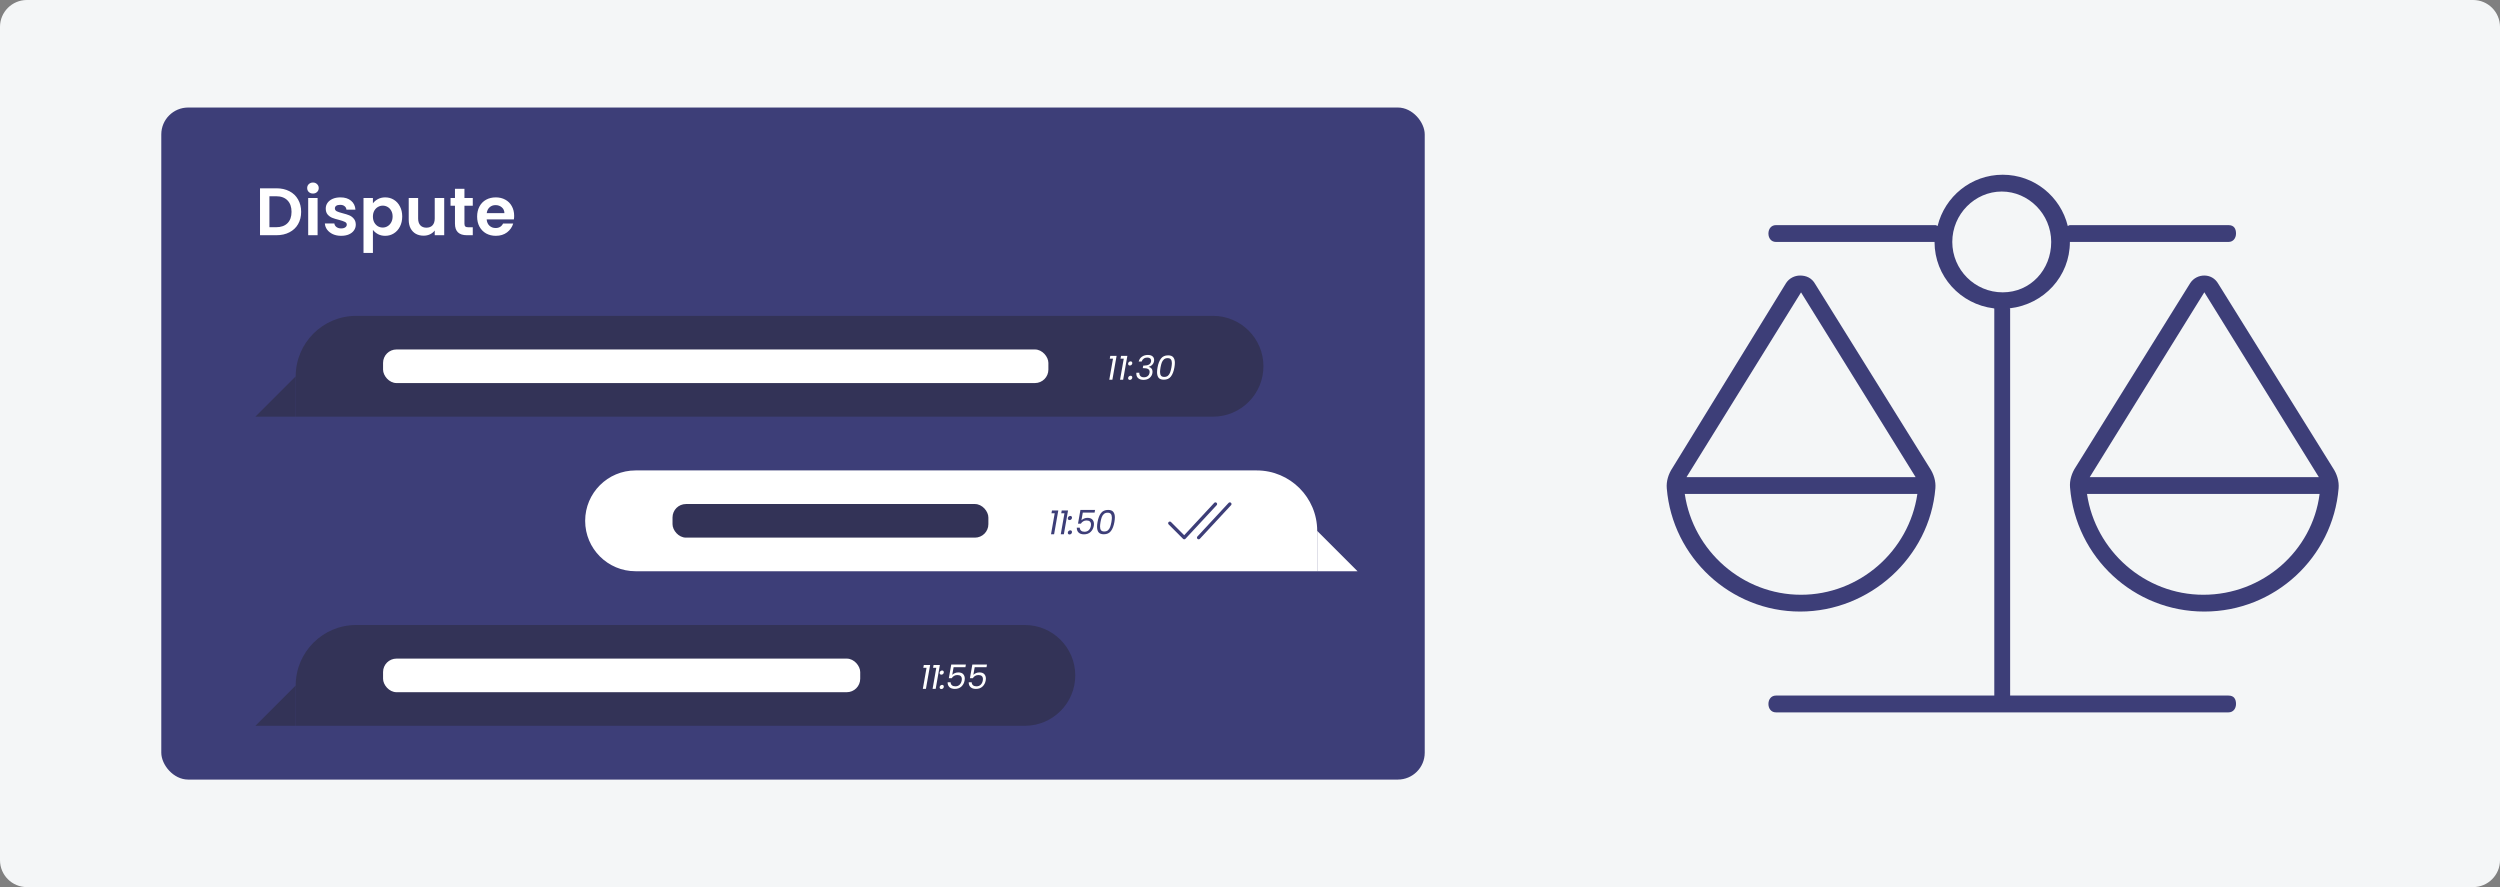 <svg xmlns="http://www.w3.org/2000/svg" width="372" height="132" viewBox="0 0 372 132" fill="none"><rect x="0" y="0" width="372" height="132" fill="#808080" stroke="none"/><path d="M0 4C0 1.791 1.791 0 4 0H368C370.209 0 372 1.791 372 4V128C372 130.209 370.209 132 368 132H4C1.791 132 0 130.209 0 128V4Z" fill="#F4F6F7"></path><g clip-path="url(#clip0_5713_56271)"><path d="M347.125 69.609L330.094 42.25C329.594 41.372 328.797 41 328 41C327.204 41 326.406 41.371 325.912 42.113L308.881 69.473C308.276 70.376 307.929 71.459 308.022 72.54C308.875 82.938 317.5 91 328 91C338.5 91 347.125 82.939 347.984 72.672C348.078 71.594 347.734 70.516 347.125 69.609ZM311 70.922L328 43.5C327.993 43.5 328 43.5 328 43.5L327.966 43.429L345.047 71H310.953C310.984 70.969 310.984 70.953 311 70.922ZM327.859 88.5C319.156 88.5 311.797 81.983 310.547 73.5H345.156C344.078 81.984 336.703 88.5 327.859 88.5ZM287.984 72.672C288.078 71.594 287.734 70.516 287.125 69.609L270.094 42.25C269.594 41.372 268.797 41 267.859 41C267.063 41 266.264 41.371 265.772 42.113L248.875 69.609C248.269 70.516 247.923 71.594 248.016 72.672C248.87 82.938 257.492 91 267.859 91C278.227 91 287.125 82.938 287.984 72.672ZM250.998 70.922C257.637 60.213 261.36 54.209 267.998 43.5C267.992 43.5 267.998 43.5 267.998 43.5L267.953 43.438L285.047 71H250.961C250.978 70.969 250.981 70.953 250.998 70.922ZM250.694 73.5H285.303C284.068 81.98 276.702 88.5 267.991 88.5C259.298 88.5 251.933 81.984 250.694 73.5ZM331.609 103.5H299.109V46C299.109 45.953 299.064 45.925 299.059 45.879C304.156 45.281 308 41.111 308 36H331.609C332.298 36 332.719 35.441 332.719 34.75C332.719 34.059 332.437 33.5 331.609 33.5H308C307.878 33.5 307.799 33.597 307.686 33.63C306.625 29.258 302.703 26 298 26C293.297 26 289.381 29.258 288.314 33.63C288.203 33.597 288.125 33.5 288 33.5H264.25C263.562 33.5 263.141 34.059 263.141 34.75C263.141 35.441 263.561 36 264.25 36H287.859C287.859 41.111 291.709 45.28 296.659 45.88C296.797 45.922 296.75 45.953 296.75 46V103.5H264.25C263.562 103.5 263.141 104.059 263.141 104.75C263.141 105.441 263.561 106 264.25 106H331.609C332.298 106 332.719 105.441 332.719 104.75C332.719 104.059 332.437 103.5 331.609 103.5ZM290.5 36C290.5 31.864 293.864 28.5 297.859 28.5C301.855 28.5 305.219 31.864 305.219 36C305.219 40.136 302.141 43.5 298 43.5C293.859 43.5 290.5 40.136 290.5 36Z" fill="#3D3E78"></path></g><rect x="24" y="16" width="188" height="100" rx="4" fill="#3D3E78"></rect><path d="M44 62V56L38 62H44Z" fill="#333357"></path><path d="M44 56C44 51.029 48.029 47 53 47H180.5C184.642 47 188 50.358 188 54.5V54.5C188 58.642 184.642 62 180.5 62H44V56Z" fill="#333357"></path><rect x="57" y="52" width="99" height="5" rx="2" fill="white"></rect><path d="M165.133 53.37L165.208 52.955H166.148L165.523 56.5H165.063L165.613 53.37H165.133ZM166.735 53.37L166.81 52.955H167.75L167.125 56.5H166.665L167.215 53.37H166.735ZM168.122 56.53C168.045 56.53 167.982 56.507 167.932 56.46C167.885 56.413 167.862 56.352 167.862 56.275C167.862 56.175 167.898 56.09 167.972 56.02C168.045 55.947 168.132 55.91 168.232 55.91C168.308 55.91 168.37 55.933 168.417 55.98C168.463 56.027 168.487 56.088 168.487 56.165C168.487 56.265 168.45 56.352 168.377 56.425C168.303 56.495 168.218 56.53 168.122 56.53ZM168.122 54.39C168.045 54.39 167.982 54.367 167.932 54.32C167.885 54.273 167.862 54.212 167.862 54.135C167.862 54.035 167.898 53.95 167.972 53.88C168.045 53.807 168.132 53.77 168.232 53.77C168.308 53.77 168.37 53.793 168.417 53.84C168.463 53.887 168.487 53.948 168.487 54.025C168.487 54.125 168.45 54.212 168.377 54.285C168.303 54.355 168.218 54.39 168.122 54.39ZM169.436 53.795C169.513 53.488 169.674 53.248 169.921 53.075C170.168 52.902 170.461 52.815 170.801 52.815C171.104 52.815 171.336 52.885 171.496 53.025C171.656 53.162 171.736 53.343 171.736 53.57C171.736 53.627 171.731 53.685 171.721 53.745C171.684 53.952 171.594 54.13 171.451 54.28C171.308 54.43 171.136 54.527 170.936 54.57V54.595C171.113 54.638 171.249 54.722 171.346 54.845C171.446 54.965 171.496 55.122 171.496 55.315C171.496 55.355 171.489 55.425 171.476 55.525C171.423 55.818 171.279 56.058 171.046 56.245C170.816 56.432 170.519 56.525 170.156 56.525C169.829 56.525 169.569 56.445 169.376 56.285C169.183 56.125 169.086 55.897 169.086 55.6C169.086 55.54 169.088 55.493 169.091 55.46H169.531C169.518 55.66 169.569 55.823 169.686 55.95C169.806 56.077 169.983 56.14 170.216 56.14C170.446 56.14 170.634 56.08 170.781 55.96C170.928 55.837 171.018 55.678 171.051 55.485C171.061 55.428 171.066 55.378 171.066 55.335C171.066 55.142 170.991 55.002 170.841 54.915C170.691 54.825 170.466 54.78 170.166 54.78H170.046L170.116 54.4H170.241C170.548 54.397 170.788 54.347 170.961 54.25C171.134 54.15 171.239 53.997 171.276 53.79C171.283 53.737 171.286 53.697 171.286 53.67C171.286 53.527 171.238 53.413 171.141 53.33C171.044 53.247 170.903 53.205 170.716 53.205C170.509 53.205 170.333 53.258 170.186 53.365C170.039 53.472 169.938 53.615 169.881 53.795H169.436ZM172.24 54.685C172.34 54.118 172.51 53.675 172.75 53.355C172.994 53.035 173.349 52.875 173.815 52.875C174.175 52.875 174.432 52.973 174.585 53.17C174.742 53.363 174.82 53.635 174.82 53.985C174.82 54.192 174.797 54.425 174.75 54.685C174.65 55.255 174.479 55.7 174.235 56.02C173.995 56.34 173.642 56.5 173.175 56.5C172.815 56.5 172.557 56.403 172.4 56.21C172.247 56.013 172.17 55.738 172.17 55.385C172.17 55.178 172.194 54.945 172.24 54.685ZM174.305 54.685C174.352 54.412 174.375 54.193 174.375 54.03C174.375 53.793 174.327 53.612 174.23 53.485C174.137 53.355 173.975 53.29 173.745 53.29C173.519 53.29 173.335 53.352 173.195 53.475C173.055 53.595 172.947 53.755 172.87 53.955C172.797 54.155 172.735 54.398 172.685 54.685C172.639 54.958 172.615 55.178 172.615 55.345C172.615 55.582 172.662 55.765 172.755 55.895C172.852 56.022 173.015 56.085 173.245 56.085C173.472 56.085 173.655 56.025 173.795 55.905C173.935 55.782 174.042 55.62 174.115 55.42C174.189 55.22 174.252 54.975 174.305 54.685Z" fill="white"></path><path d="M87.071 77.5C87.071 73.358 90.429 70 94.571 70H187C191.971 70 196 74.029 196 79V85H94.571C90.429 85 87.071 81.642 87.071 77.5V77.5Z" fill="white"></path><rect x="100.071" y="75" width="47" height="5" rx="2" fill="#333357"></rect><path d="M156.46 76.37L156.535 75.955H157.475L156.85 79.5H156.39L156.94 76.37H156.46ZM157.911 76.37L157.986 75.955H158.926L158.301 79.5H157.841L158.391 76.37H157.911ZM159.148 79.53C159.071 79.53 159.008 79.507 158.958 79.46C158.911 79.413 158.888 79.352 158.888 79.275C158.888 79.175 158.924 79.09 158.998 79.02C159.071 78.947 159.158 78.91 159.258 78.91C159.334 78.91 159.396 78.933 159.443 78.98C159.489 79.027 159.513 79.088 159.513 79.165C159.513 79.265 159.476 79.352 159.403 79.425C159.329 79.495 159.244 79.53 159.148 79.53ZM159.148 77.39C159.071 77.39 159.008 77.367 158.958 77.32C158.911 77.273 158.888 77.212 158.888 77.135C158.888 77.035 158.924 76.95 158.998 76.88C159.071 76.807 159.158 76.77 159.258 76.77C159.334 76.77 159.396 76.793 159.443 76.84C159.489 76.887 159.513 76.948 159.513 77.025C159.513 77.125 159.476 77.212 159.403 77.285C159.329 77.355 159.244 77.39 159.148 77.39ZM162.877 76.28H161.117L160.917 77.42C161.014 77.313 161.142 77.227 161.302 77.16C161.462 77.09 161.629 77.055 161.802 77.055C162.145 77.055 162.394 77.142 162.547 77.315C162.704 77.488 162.782 77.708 162.782 77.975C162.782 78.058 162.774 78.15 162.757 78.25C162.69 78.62 162.53 78.923 162.277 79.16C162.027 79.393 161.7 79.51 161.297 79.51C160.947 79.51 160.679 79.42 160.492 79.24C160.309 79.06 160.22 78.82 160.227 78.52H160.667C160.677 78.71 160.744 78.858 160.867 78.965C160.99 79.072 161.157 79.125 161.367 79.125C161.63 79.125 161.844 79.047 162.007 78.89C162.17 78.73 162.275 78.52 162.322 78.26C162.335 78.193 162.342 78.122 162.342 78.045C162.342 77.852 162.285 77.703 162.172 77.6C162.062 77.497 161.895 77.445 161.672 77.445C161.492 77.445 161.329 77.488 161.182 77.575C161.039 77.658 160.924 77.773 160.837 77.92H160.407L160.767 75.88H162.942L162.877 76.28ZM163.312 77.685C163.412 77.118 163.582 76.675 163.822 76.355C164.065 76.035 164.42 75.875 164.887 75.875C165.247 75.875 165.503 75.973 165.657 76.17C165.813 76.363 165.892 76.635 165.892 76.985C165.892 77.192 165.868 77.425 165.822 77.685C165.722 78.255 165.55 78.7 165.307 79.02C165.067 79.34 164.713 79.5 164.247 79.5C163.887 79.5 163.628 79.403 163.472 79.21C163.318 79.013 163.242 78.738 163.242 78.385C163.242 78.178 163.265 77.945 163.312 77.685ZM165.377 77.685C165.423 77.412 165.447 77.193 165.447 77.03C165.447 76.793 165.398 76.612 165.302 76.485C165.208 76.355 165.047 76.29 164.817 76.29C164.59 76.29 164.407 76.352 164.267 76.475C164.127 76.595 164.018 76.755 163.942 76.955C163.868 77.155 163.807 77.398 163.757 77.685C163.71 77.958 163.687 78.178 163.687 78.345C163.687 78.582 163.733 78.765 163.827 78.895C163.923 79.022 164.087 79.085 164.317 79.085C164.543 79.085 164.727 79.025 164.867 78.905C165.007 78.782 165.113 78.62 165.187 78.42C165.26 78.22 165.323 77.975 165.377 77.685Z" fill="#3D3E78"></path><path d="M174.071 77.857L176.214 80L180.857 75" stroke="#3D3E78" stroke-width="0.5" stroke-linecap="round" stroke-linejoin="round"></path><path d="M178.357 80L182.999 75" stroke="#3D3E78" stroke-width="0.5" stroke-linecap="round" stroke-linejoin="round"></path><path d="M196 85H202L196 79V85Z" fill="white"></path><path d="M44 108V102L38 108H44Z" fill="#333357"></path><path d="M44 102C44 97.029 48.029 93 53 93H152.5C156.642 93 160 96.358 160 100.5V100.5C160 104.642 156.642 108 152.5 108H44V102Z" fill="#333357"></path><rect x="57" y="98" width="71" height="5" rx="2" fill="white"></rect><path d="M137.388 99.37L137.463 98.955H138.403L137.778 102.5H137.318L137.868 99.37H137.388ZM138.84 99.37L138.915 98.955H139.855L139.23 102.5H138.77L139.32 99.37H138.84ZM140.076 102.53C140 102.53 139.936 102.507 139.886 102.46C139.84 102.413 139.816 102.352 139.816 102.275C139.816 102.175 139.853 102.09 139.926 102.02C140 101.947 140.086 101.91 140.186 101.91C140.263 101.91 140.325 101.933 140.371 101.98C140.418 102.027 140.441 102.088 140.441 102.165C140.441 102.265 140.405 102.352 140.331 102.425C140.258 102.495 140.173 102.53 140.076 102.53ZM140.076 100.39C140 100.39 139.936 100.367 139.886 100.32C139.84 100.273 139.816 100.212 139.816 100.135C139.816 100.035 139.853 99.95 139.926 99.88C140 99.807 140.086 99.77 140.186 99.77C140.263 99.77 140.325 99.793 140.371 99.84C140.418 99.887 140.441 99.948 140.441 100.025C140.441 100.125 140.405 100.212 140.331 100.285C140.258 100.355 140.173 100.39 140.076 100.39ZM143.656 99.28H141.896L141.696 100.42C141.792 100.313 141.921 100.227 142.081 100.16C142.241 100.09 142.407 100.055 142.581 100.055C142.924 100.055 143.172 100.142 143.326 100.315C143.482 100.488 143.561 100.708 143.561 100.975C143.561 101.058 143.552 101.15 143.536 101.25C143.469 101.62 143.309 101.923 143.056 102.16C142.806 102.393 142.479 102.51 142.076 102.51C141.726 102.51 141.457 102.42 141.271 102.24C141.087 102.06 140.999 101.82 141.006 101.52H141.446C141.456 101.71 141.522 101.858 141.646 101.965C141.769 102.072 141.936 102.125 142.146 102.125C142.409 102.125 142.622 102.047 142.786 101.89C142.949 101.73 143.054 101.52 143.101 101.26C143.114 101.193 143.121 101.122 143.121 101.045C143.121 100.852 143.064 100.703 142.951 100.6C142.841 100.497 142.674 100.445 142.451 100.445C142.271 100.445 142.107 100.488 141.961 100.575C141.817 100.658 141.702 100.773 141.616 100.92H141.186L141.546 98.88H143.721L143.656 99.28ZM146.795 99.28H145.035L144.835 100.42C144.932 100.313 145.06 100.227 145.22 100.16C145.38 100.09 145.547 100.055 145.72 100.055C146.064 100.055 146.312 100.142 146.465 100.315C146.622 100.488 146.7 100.708 146.7 100.975C146.7 101.058 146.692 101.15 146.675 101.25C146.609 101.62 146.449 101.923 146.195 102.16C145.945 102.393 145.619 102.51 145.215 102.51C144.865 102.51 144.597 102.42 144.41 102.24C144.227 102.06 144.139 101.82 144.145 101.52H144.585C144.595 101.71 144.662 101.858 144.785 101.965C144.909 102.072 145.075 102.125 145.285 102.125C145.549 102.125 145.762 102.047 145.925 101.89C146.089 101.73 146.194 101.52 146.24 101.26C146.254 101.193 146.26 101.122 146.26 101.045C146.26 100.852 146.204 100.703 146.09 100.6C145.98 100.497 145.814 100.445 145.59 100.445C145.41 100.445 145.247 100.488 145.1 100.575C144.957 100.658 144.842 100.773 144.755 100.92H144.325L144.685 98.88H146.86L146.795 99.28Z" fill="white"></path><path d="M41.13 28.02C41.863 28.02 42.507 28.163 43.06 28.45C43.62 28.737 44.05 29.147 44.35 29.68C44.657 30.207 44.81 30.82 44.81 31.52C44.81 32.22 44.657 32.833 44.35 33.36C44.05 33.88 43.62 34.283 43.06 34.57C42.507 34.857 41.863 35 41.13 35H38.69V28.02H41.13ZM41.08 33.81C41.813 33.81 42.38 33.61 42.78 33.21C43.18 32.81 43.38 32.247 43.38 31.52C43.38 30.793 43.18 30.227 42.78 29.82C42.38 29.407 41.813 29.2 41.08 29.2H40.09V33.81H41.08ZM46.568 28.8C46.321 28.8 46.115 28.723 45.948 28.57C45.788 28.41 45.708 28.213 45.708 27.98C45.708 27.747 45.788 27.553 45.948 27.4C46.115 27.24 46.321 27.16 46.568 27.16C46.815 27.16 47.018 27.24 47.178 27.4C47.345 27.553 47.428 27.747 47.428 27.98C47.428 28.213 47.345 28.41 47.178 28.57C47.018 28.723 46.815 28.8 46.568 28.8ZM47.258 29.46V35H45.858V29.46H47.258ZM50.761 35.09C50.308 35.09 49.901 35.01 49.541 34.85C49.181 34.683 48.895 34.46 48.681 34.18C48.474 33.9 48.361 33.59 48.341 33.25H49.751C49.778 33.463 49.881 33.64 50.061 33.78C50.248 33.92 50.478 33.99 50.751 33.99C51.018 33.99 51.224 33.937 51.371 33.83C51.525 33.723 51.601 33.587 51.601 33.42C51.601 33.24 51.508 33.107 51.321 33.02C51.141 32.927 50.851 32.827 50.451 32.72C50.038 32.62 49.698 32.517 49.431 32.41C49.171 32.303 48.944 32.14 48.751 31.92C48.565 31.7 48.471 31.403 48.471 31.03C48.471 30.723 48.558 30.443 48.731 30.19C48.911 29.937 49.164 29.737 49.491 29.59C49.825 29.443 50.215 29.37 50.661 29.37C51.321 29.37 51.848 29.537 52.241 29.87C52.635 30.197 52.851 30.64 52.891 31.2H51.551C51.531 30.98 51.438 30.807 51.271 30.68C51.111 30.547 50.895 30.48 50.621 30.48C50.368 30.48 50.171 30.527 50.031 30.62C49.898 30.713 49.831 30.843 49.831 31.01C49.831 31.197 49.925 31.34 50.111 31.44C50.298 31.533 50.588 31.63 50.981 31.73C51.381 31.83 51.711 31.933 51.971 32.04C52.231 32.147 52.455 32.313 52.641 32.54C52.834 32.76 52.934 33.053 52.941 33.42C52.941 33.74 52.851 34.027 52.671 34.28C52.498 34.533 52.245 34.733 51.911 34.88C51.584 35.02 51.201 35.09 50.761 35.09ZM55.49 30.26C55.67 30.007 55.917 29.797 56.23 29.63C56.55 29.457 56.914 29.37 57.32 29.37C57.794 29.37 58.22 29.487 58.6 29.72C58.987 29.953 59.29 30.287 59.51 30.72C59.737 31.147 59.85 31.643 59.85 32.21C59.85 32.777 59.737 33.28 59.51 33.72C59.29 34.153 58.987 34.49 58.6 34.73C58.22 34.97 57.794 35.09 57.32 35.09C56.914 35.09 56.554 35.007 56.24 34.84C55.934 34.673 55.684 34.463 55.49 34.21V37.64H54.09V29.46H55.49V30.26ZM58.42 32.21C58.42 31.877 58.35 31.59 58.21 31.35C58.077 31.103 57.897 30.917 57.67 30.79C57.45 30.663 57.21 30.6 56.95 30.6C56.697 30.6 56.457 30.667 56.23 30.8C56.01 30.927 55.83 31.113 55.69 31.36C55.557 31.607 55.49 31.897 55.49 32.23C55.49 32.563 55.557 32.853 55.69 33.1C55.83 33.347 56.01 33.537 56.23 33.67C56.457 33.797 56.697 33.86 56.95 33.86C57.21 33.86 57.45 33.793 57.67 33.66C57.897 33.527 58.077 33.337 58.21 33.09C58.35 32.843 58.42 32.55 58.42 32.21ZM66.098 29.46V35H64.688V34.3C64.508 34.54 64.271 34.73 63.978 34.87C63.691 35.003 63.378 35.07 63.038 35.07C62.604 35.07 62.221 34.98 61.888 34.8C61.554 34.613 61.291 34.343 61.098 33.99C60.911 33.63 60.818 33.203 60.818 32.71V29.46H62.218V32.51C62.218 32.95 62.328 33.29 62.548 33.53C62.768 33.763 63.068 33.88 63.448 33.88C63.834 33.88 64.138 33.763 64.358 33.53C64.578 33.29 64.688 32.95 64.688 32.51V29.46H66.098ZM69.109 30.61V33.29C69.109 33.477 69.152 33.613 69.239 33.7C69.332 33.78 69.486 33.82 69.699 33.82H70.349V35H69.469C68.289 35 67.699 34.427 67.699 33.28V30.61H67.039V29.46H67.699V28.09H69.109V29.46H70.349V30.61H69.109ZM76.506 32.11C76.506 32.31 76.493 32.49 76.466 32.65H72.416C72.449 33.05 72.589 33.363 72.836 33.59C73.083 33.817 73.386 33.93 73.746 33.93C74.266 33.93 74.636 33.707 74.856 33.26H76.366C76.206 33.793 75.899 34.233 75.446 34.58C74.993 34.92 74.436 35.09 73.776 35.09C73.243 35.09 72.763 34.973 72.336 34.74C71.916 34.5 71.586 34.163 71.346 33.73C71.113 33.297 70.996 32.797 70.996 32.23C70.996 31.657 71.113 31.153 71.346 30.72C71.579 30.287 71.906 29.953 72.326 29.72C72.746 29.487 73.229 29.37 73.776 29.37C74.303 29.37 74.773 29.483 75.186 29.71C75.606 29.937 75.929 30.26 76.156 30.68C76.389 31.093 76.506 31.57 76.506 32.11ZM75.056 31.71C75.049 31.35 74.919 31.063 74.666 30.85C74.413 30.63 74.103 30.52 73.736 30.52C73.389 30.52 73.096 30.627 72.856 30.84C72.623 31.047 72.479 31.337 72.426 31.71H75.056Z" fill="white"></path><defs><clipPath id="clip0_5713_56271"><rect width="100" height="80" fill="white" transform="translate(248 26)"></rect></clipPath></defs></svg>